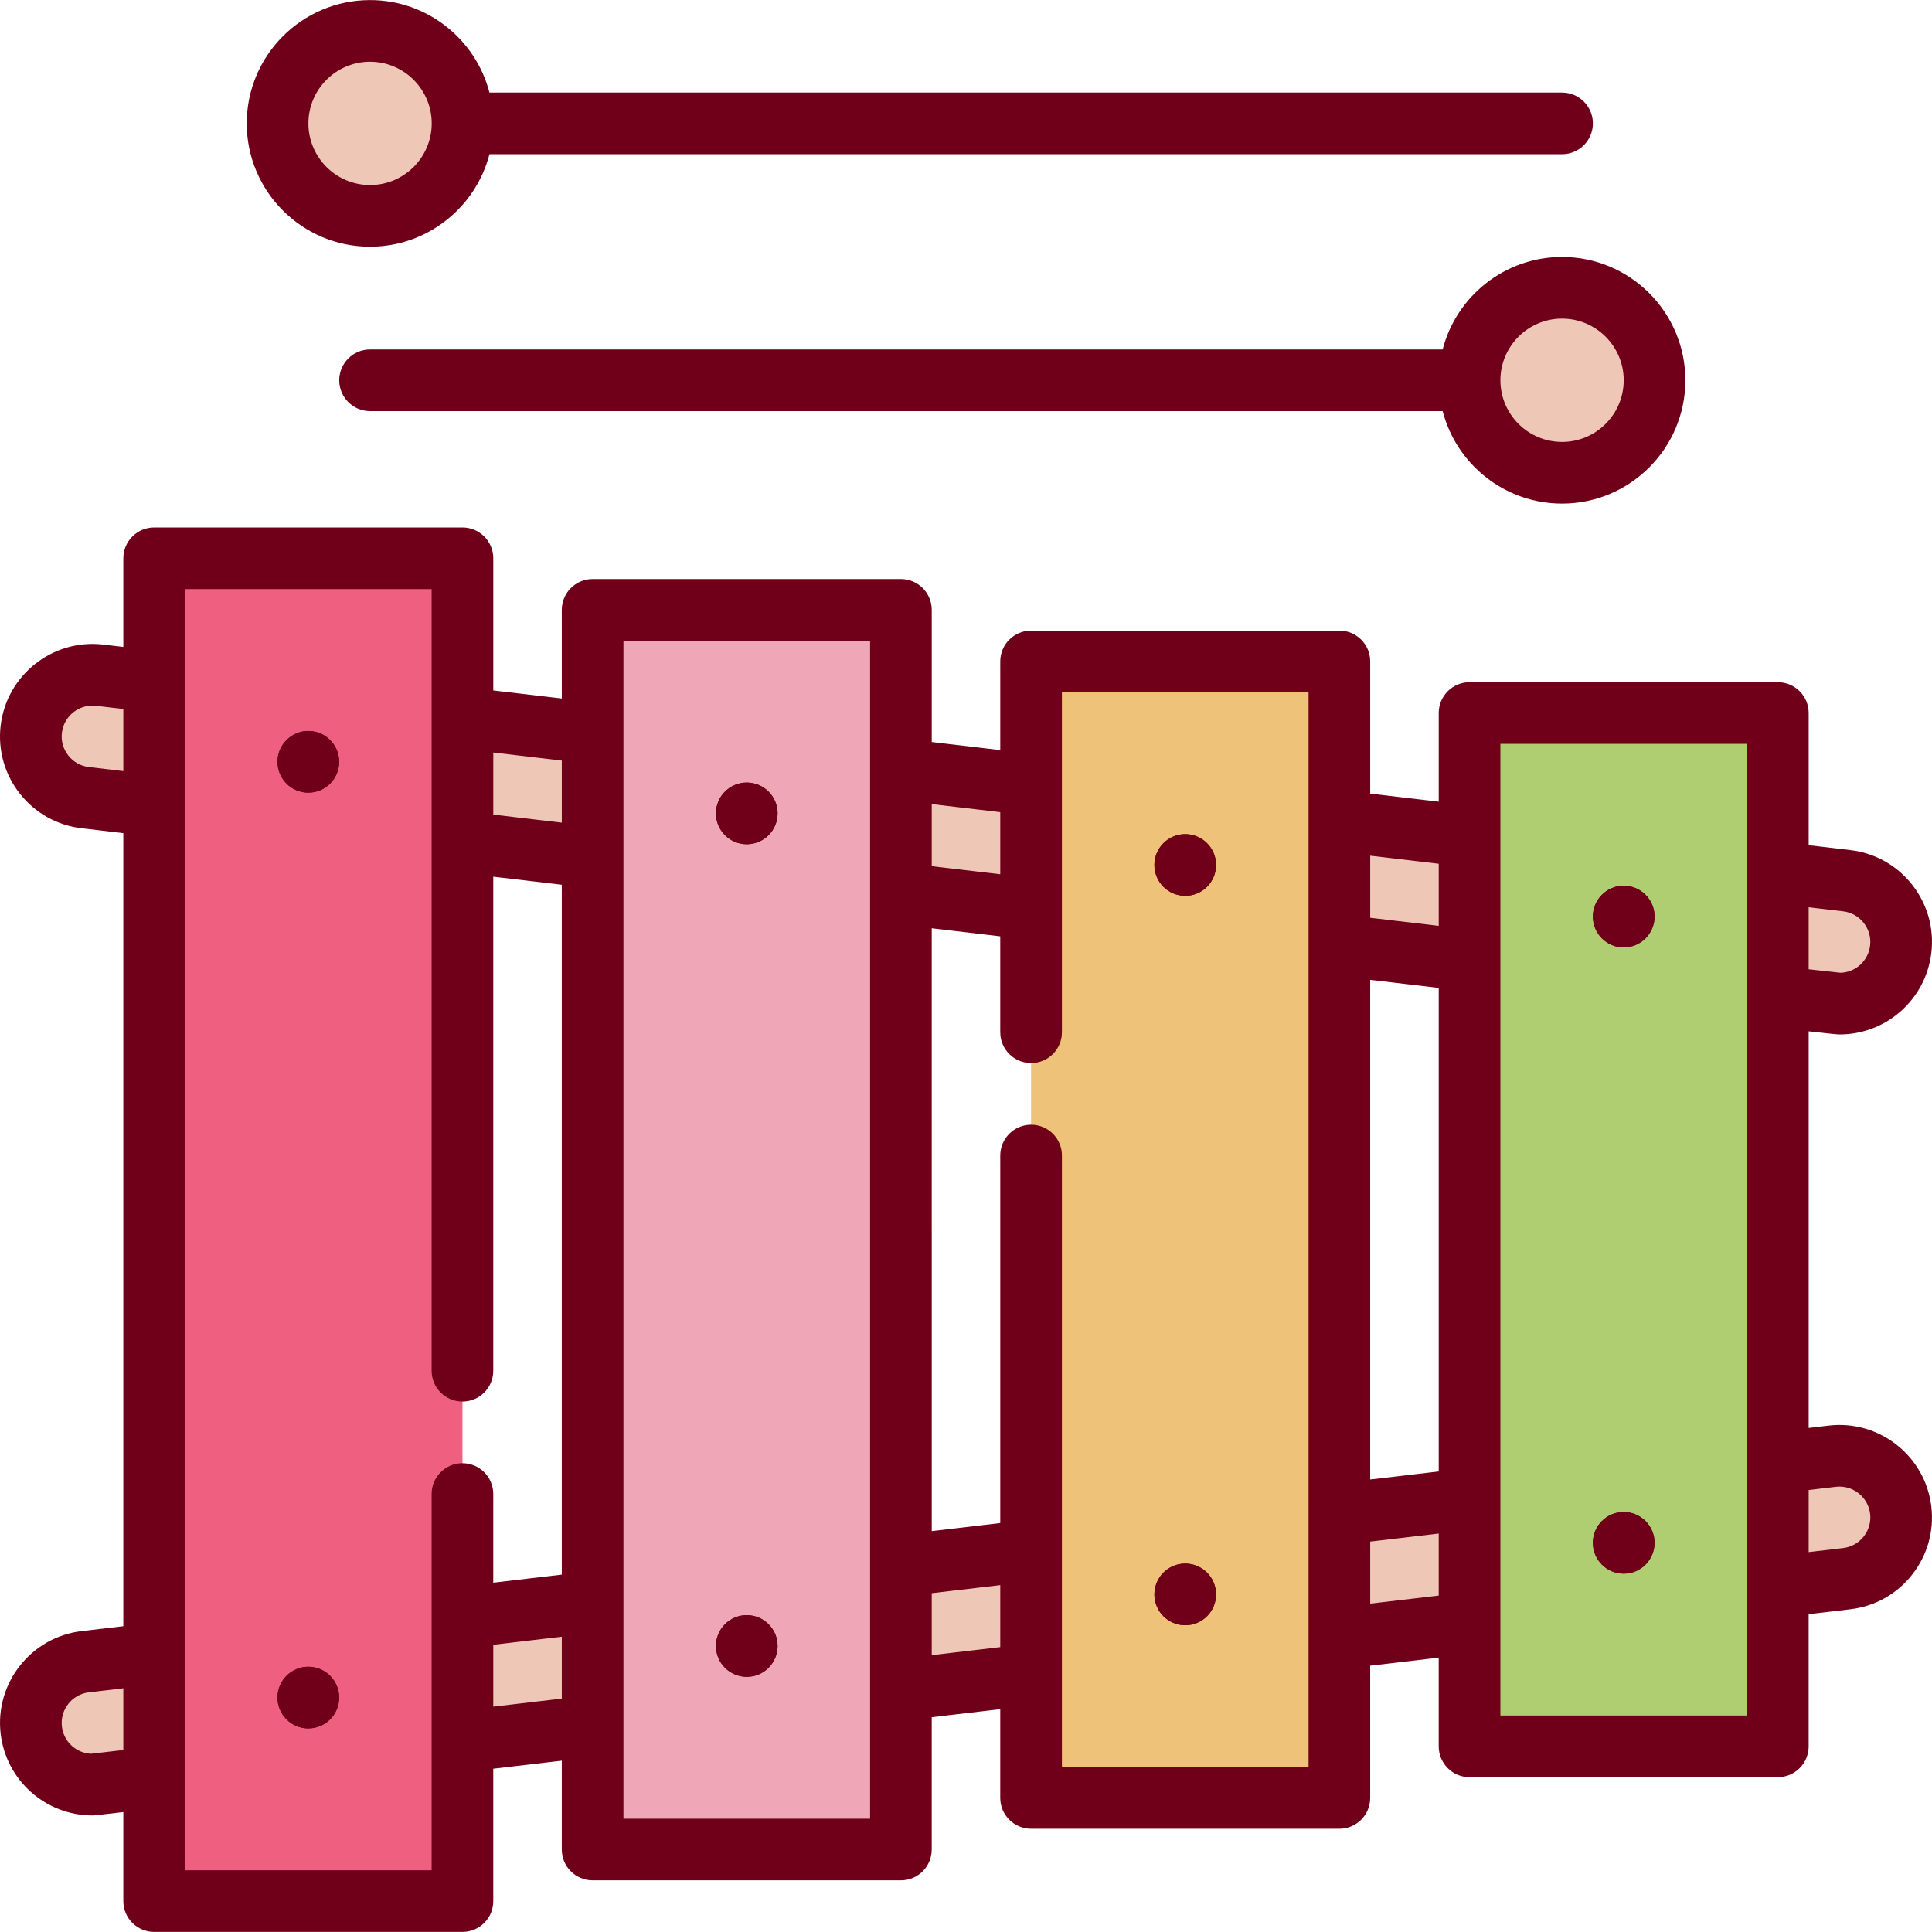 <?xml version="1.0" encoding="iso-8859-1"?>
<!-- Generator: Adobe Illustrator 19.0.0, SVG Export Plug-In . SVG Version: 6.00 Build 0)  -->
<svg version="1.1" id="Layer_1" xmlns="http://www.w3.org/2000/svg" xmlns:xlink="http://www.w3.org/1999/xlink" x="0px" y="0px"
	 viewBox="0 0 512.002 512.002" style="enable-background:new 0 0 512.002 512.002;" xml:space="preserve">
<g>
	<path style="fill:#EFC7B6;" d="M98.066,8.189c13.54,0,24.509,10.969,24.509,24.509s-10.969,24.509-24.509,24.509
		c-13.529,0-24.509-10.969-24.509-24.509S84.537,8.189,98.066,8.189z"/>
	<path style="fill:#EFC7B6;" d="M413.959,76.269c13.54,0,24.509,10.969,24.509,24.509s-10.969,24.509-24.509,24.509
		c-13.529,0-24.509-10.969-24.509-24.509S400.43,76.269,413.959,76.269z"/>
	<path style="fill:#EFC7B6;" d="M503.716,400.223c1.057,8.965-5.359,17.091-14.313,18.147c0,0-6.623,0.773-18.256,2.135v-32.896
		l14.433-1.699C494.544,384.853,502.66,391.269,503.716,400.223z"/>
	<path style="fill:#EFC7B6;" d="M389.45,397.216v32.896c-10.969,1.285-22.516,2.647-34.498,4.052v-32.886L389.45,397.216z"/>
	<path style="fill:#EFC7B6;" d="M273.245,410.887v32.886c-11.481,1.34-23.017,2.701-34.487,4.052V414.95L273.245,410.887z"/>
	<path style="fill:#EFC7B6;" d="M157.051,424.557v32.864c-11.993,1.405-23.55,2.756-34.498,4.041V428.62L157.051,424.557z"/>
	<path style="fill:#EFC7B6;" d="M40.857,438.228v32.82c-10.392,1.209-16.296,1.895-16.361,1.895c-8.17,0-15.228-6.111-16.209-14.433
		c-1.057-8.965,5.359-17.08,14.313-18.137L40.857,438.228z"/>
	<path style="fill:#EFC7B6;" d="M40.857,180.634v32.896l-18.256-2.146c-8.954-1.046-15.37-9.172-14.313-18.137
		c1.057-8.954,9.172-15.37,18.137-14.313L40.857,180.634z"/>
	<polygon style="fill:#EFC7B6;" points="157.051,194.304 157.051,227.201 122.554,223.148 122.554,190.241 	"/>
	<polygon style="fill:#EFC7B6;" points="273.245,207.975 273.245,240.871 238.758,236.819 238.758,203.912 	"/>
	<polygon style="fill:#EFC7B6;" points="389.45,221.645 389.45,254.542 354.953,250.49 354.953,217.582 	"/>
	<path style="fill:#EFC7B6;" d="M489.403,233.399c8.954,1.057,15.37,9.172,14.313,18.137c-0.98,8.311-8.039,14.433-16.209,14.433
		c-0.632,0-16.361-1.808-16.361-1.808v-32.907L489.403,233.399z"/>
</g>
<path style="fill:#AECE71;" d="M389.45,188.956v273.846h81.696V188.956L389.45,188.956L389.45,188.956z"/>
<path style="fill:#EEC278;" d="M273.245,175.285v301.187h81.707V175.285L273.245,175.285L273.245,175.285z"/>
<path style="fill:#EFA7B7;" d="M157.051,161.615v328.528h81.707V161.615H157.051z"/>
<path style="fill:#EE5F80;" d="M40.857,147.955v355.859h81.696V147.955H40.857z"/>
<g>
	<circle style="fill:#700019;" cx="81.709" cy="449.876" r="8.17"/>
	<circle style="fill:#700019;" cx="81.709" cy="201.889" r="8.17"/>
	<circle style="fill:#700019;" cx="197.903" cy="436.205" r="8.17"/>
	<circle style="fill:#700019;" cx="197.903" cy="215.559" r="8.17"/>
	<circle style="fill:#700019;" cx="314.097" cy="422.535" r="8.17"/>
	<circle style="fill:#700019;" cx="314.097" cy="229.23" r="8.17"/>
	<circle style="fill:#700019;" cx="430.302" cy="408.864" r="8.17"/>
	<circle style="fill:#700019;" cx="430.302" cy="242.901" r="8.17"/>
	<circle style="fill:#700019;" cx="81.709" cy="449.876" r="8.17"/>
	<circle style="fill:#700019;" cx="81.709" cy="201.889" r="8.17"/>
	<circle style="fill:#700019;" cx="197.903" cy="436.205" r="8.17"/>
	<circle style="fill:#700019;" cx="197.903" cy="215.559" r="8.17"/>
	<circle style="fill:#700019;" cx="314.097" cy="422.535" r="8.17"/>
	<circle style="fill:#700019;" cx="314.097" cy="229.23" r="8.17"/>
	<circle style="fill:#700019;" cx="430.302" cy="408.864" r="8.17"/>
	<circle style="fill:#700019;" cx="430.302" cy="242.901" r="8.17"/>
	<path style="fill:#700019;" d="M382.318,92.609H98.07c-4.512,0-8.17,3.658-8.17,8.17s3.658,8.17,8.17,8.17h284.248
		c3.637,14.079,16.445,24.509,31.645,24.509c18.019,0,32.679-14.66,32.679-32.679S431.981,68.1,413.962,68.1
		C398.764,68.1,385.955,78.53,382.318,92.609z M430.302,100.778c0,9.009-7.33,16.339-16.339,16.339
		c-9.009,0-16.339-7.33-16.339-16.339s7.33-16.339,16.339-16.339C422.972,84.439,430.302,91.769,430.302,100.778z"/>
	<path style="fill:#700019;" d="M484.624,377.793l-5.305,0.624V273.312c7.332,0.825,7.756,0.826,8.189,0.826
		c12.413,0,22.87-9.306,24.322-21.647c0.765-6.502-1.048-12.912-5.105-18.052c-4.056-5.138-9.871-8.39-16.373-9.154l-11.032-1.298
		v-35.027c0-4.512-3.658-8.17-8.17-8.17h-81.701c-4.512,0-8.17,3.658-8.17,8.17v23.494l-18.157-2.136V175.29
		c0-4.512-3.658-8.17-8.17-8.17h-81.701c-4.512,0-8.17,3.658-8.17,8.17v23.493l-18.158-2.136V161.62c0-4.512-3.658-8.17-8.17-8.17
		h-81.701c-4.512,0-8.17,3.658-8.17,8.17v23.492l-18.157-2.136V147.95c0-4.512-3.658-8.17-8.17-8.17H40.853
		c-4.512,0-8.17,3.658-8.17,8.17v23.492l-5.309-0.624c-13.422-1.572-25.624,8.062-27.203,21.479
		c-0.765,6.502,1.048,12.912,5.105,18.052c4.056,5.138,9.871,8.39,16.373,9.154l11.032,1.298v210.163l-11.033,1.298
		c-13.42,1.579-23.055,13.784-21.476,27.205c1.452,12.342,11.908,21.648,24.322,21.648c0.448,0,0.561-0.001,8.189-0.891v23.588
		c0,4.512,3.658,8.17,8.17,8.17h81.701c4.512,0,8.17-3.658,8.17-8.17v-35.082l18.157-2.132v23.543c0,4.512,3.658,8.17,8.17,8.17
		h81.701c4.512,0,8.17-3.658,8.17-8.17v-35.058l18.158-2.133v23.521c0,4.512,3.658,8.17,8.17,8.17h81.701
		c4.512,0,8.17-3.658,8.17-8.17v-35.041l18.157-2.134v23.506c0,4.512,3.658,8.17,8.17,8.17h81.701c4.512,0,8.17-3.658,8.17-8.17
		v-35.029l11.032-1.297c6.502-0.766,12.317-4.016,16.373-9.154c4.058-5.138,5.87-11.55,5.105-18.051
		C510.252,385.856,498.045,376.221,484.624,377.793z M488.442,241.513c2.168,0.255,4.107,1.339,5.458,3.052
		c1.353,1.712,1.956,3.85,1.701,6.017c-0.474,4.029-3.82,7.088-7.836,7.213c-1.075-0.101-4.589-0.491-8.447-0.927v-16.43
		L488.442,241.513z M363.121,259.674l18.157,2.136v128.141l-18.157,2.136V259.674z M381.278,228.905v16.454l-18.157-2.136v-16.455
		L381.278,228.905z M265.081,215.234v16.455l-18.158-2.136v-16.455L265.081,215.234z M148.882,201.564v16.454l-18.157-2.136v-16.454
		L148.882,201.564z M23.56,203.275c-2.168-0.255-4.107-1.339-5.458-3.052c-1.353-1.712-1.956-3.85-1.701-6.017
		c0.526-4.472,4.59-7.685,9.069-7.16l7.214,0.849v16.454L23.56,203.275z M24.125,464.767c-3.966-0.179-7.255-3.218-7.724-7.21
		c-0.526-4.474,2.686-8.542,7.16-9.069l9.123-1.073v16.359C27.077,464.428,24.925,464.677,24.125,464.767z M114.385,495.644H49.022
		V156.119h65.361v207.14c0,4.512,3.658,8.17,8.17,8.17s8.17-3.658,8.17-8.17V232.334l18.157,2.136v182.822l-18.157,2.136v-23.492
		c0-4.512-3.658-8.17-8.17-8.17s-8.17,3.658-8.17,8.17v99.707H114.385z M130.724,452.281v-16.399l18.157-2.136v16.405
		L130.724,452.281z M230.583,481.974h-65.361V169.79h65.361V481.974z M246.923,438.635v-16.424l18.158-2.136v16.427L246.923,438.635
		z M346.782,468.305H281.42V306.234c0-4.512-3.658-8.17-8.17-8.17s-8.17,3.658-8.17,8.17v97.389l-18.158,2.136V246.005l18.158,2.136
		v25.414c0,4.512,3.658,8.17,8.17,8.17s8.17-3.658,8.17-8.17v-90.096h65.361V468.305z M363.121,424.981V408.54l18.157-2.136v16.443
		L363.121,424.981z M462.98,454.635h-65.361V197.129h65.361V454.635z M493.902,407.199c-1.353,1.713-3.291,2.797-5.457,3.052
		l-9.124,1.073V394.87l7.211-0.849c4.468-0.523,8.547,2.686,9.073,7.16C495.858,403.349,495.254,405.486,493.902,407.199z"/>
	<path style="fill:#700019;" d="M98.07,65.376c15.199,0,28.008-10.43,31.645-24.509h284.248c4.512,0,8.17-3.658,8.17-8.17
		s-3.658-8.17-8.17-8.17H129.713c-3.637-14.079-16.445-24.509-31.645-24.509c-18.019,0-32.679,14.66-32.679,32.679
		S80.051,65.376,98.07,65.376z M98.07,16.359c9.009,0,16.339,7.33,16.339,16.339s-7.33,16.339-16.339,16.339
		S81.73,41.707,81.73,32.698S89.06,16.359,98.07,16.359z"/>
</g>
<g>
</g>
<g>
</g>
<g>
</g>
<g>
</g>
<g>
</g>
<g>
</g>
<g>
</g>
<g>
</g>
<g>
</g>
<g>
</g>
<g>
</g>
<g>
</g>
<g>
</g>
<g>
</g>
<g>
</g>
</svg>
